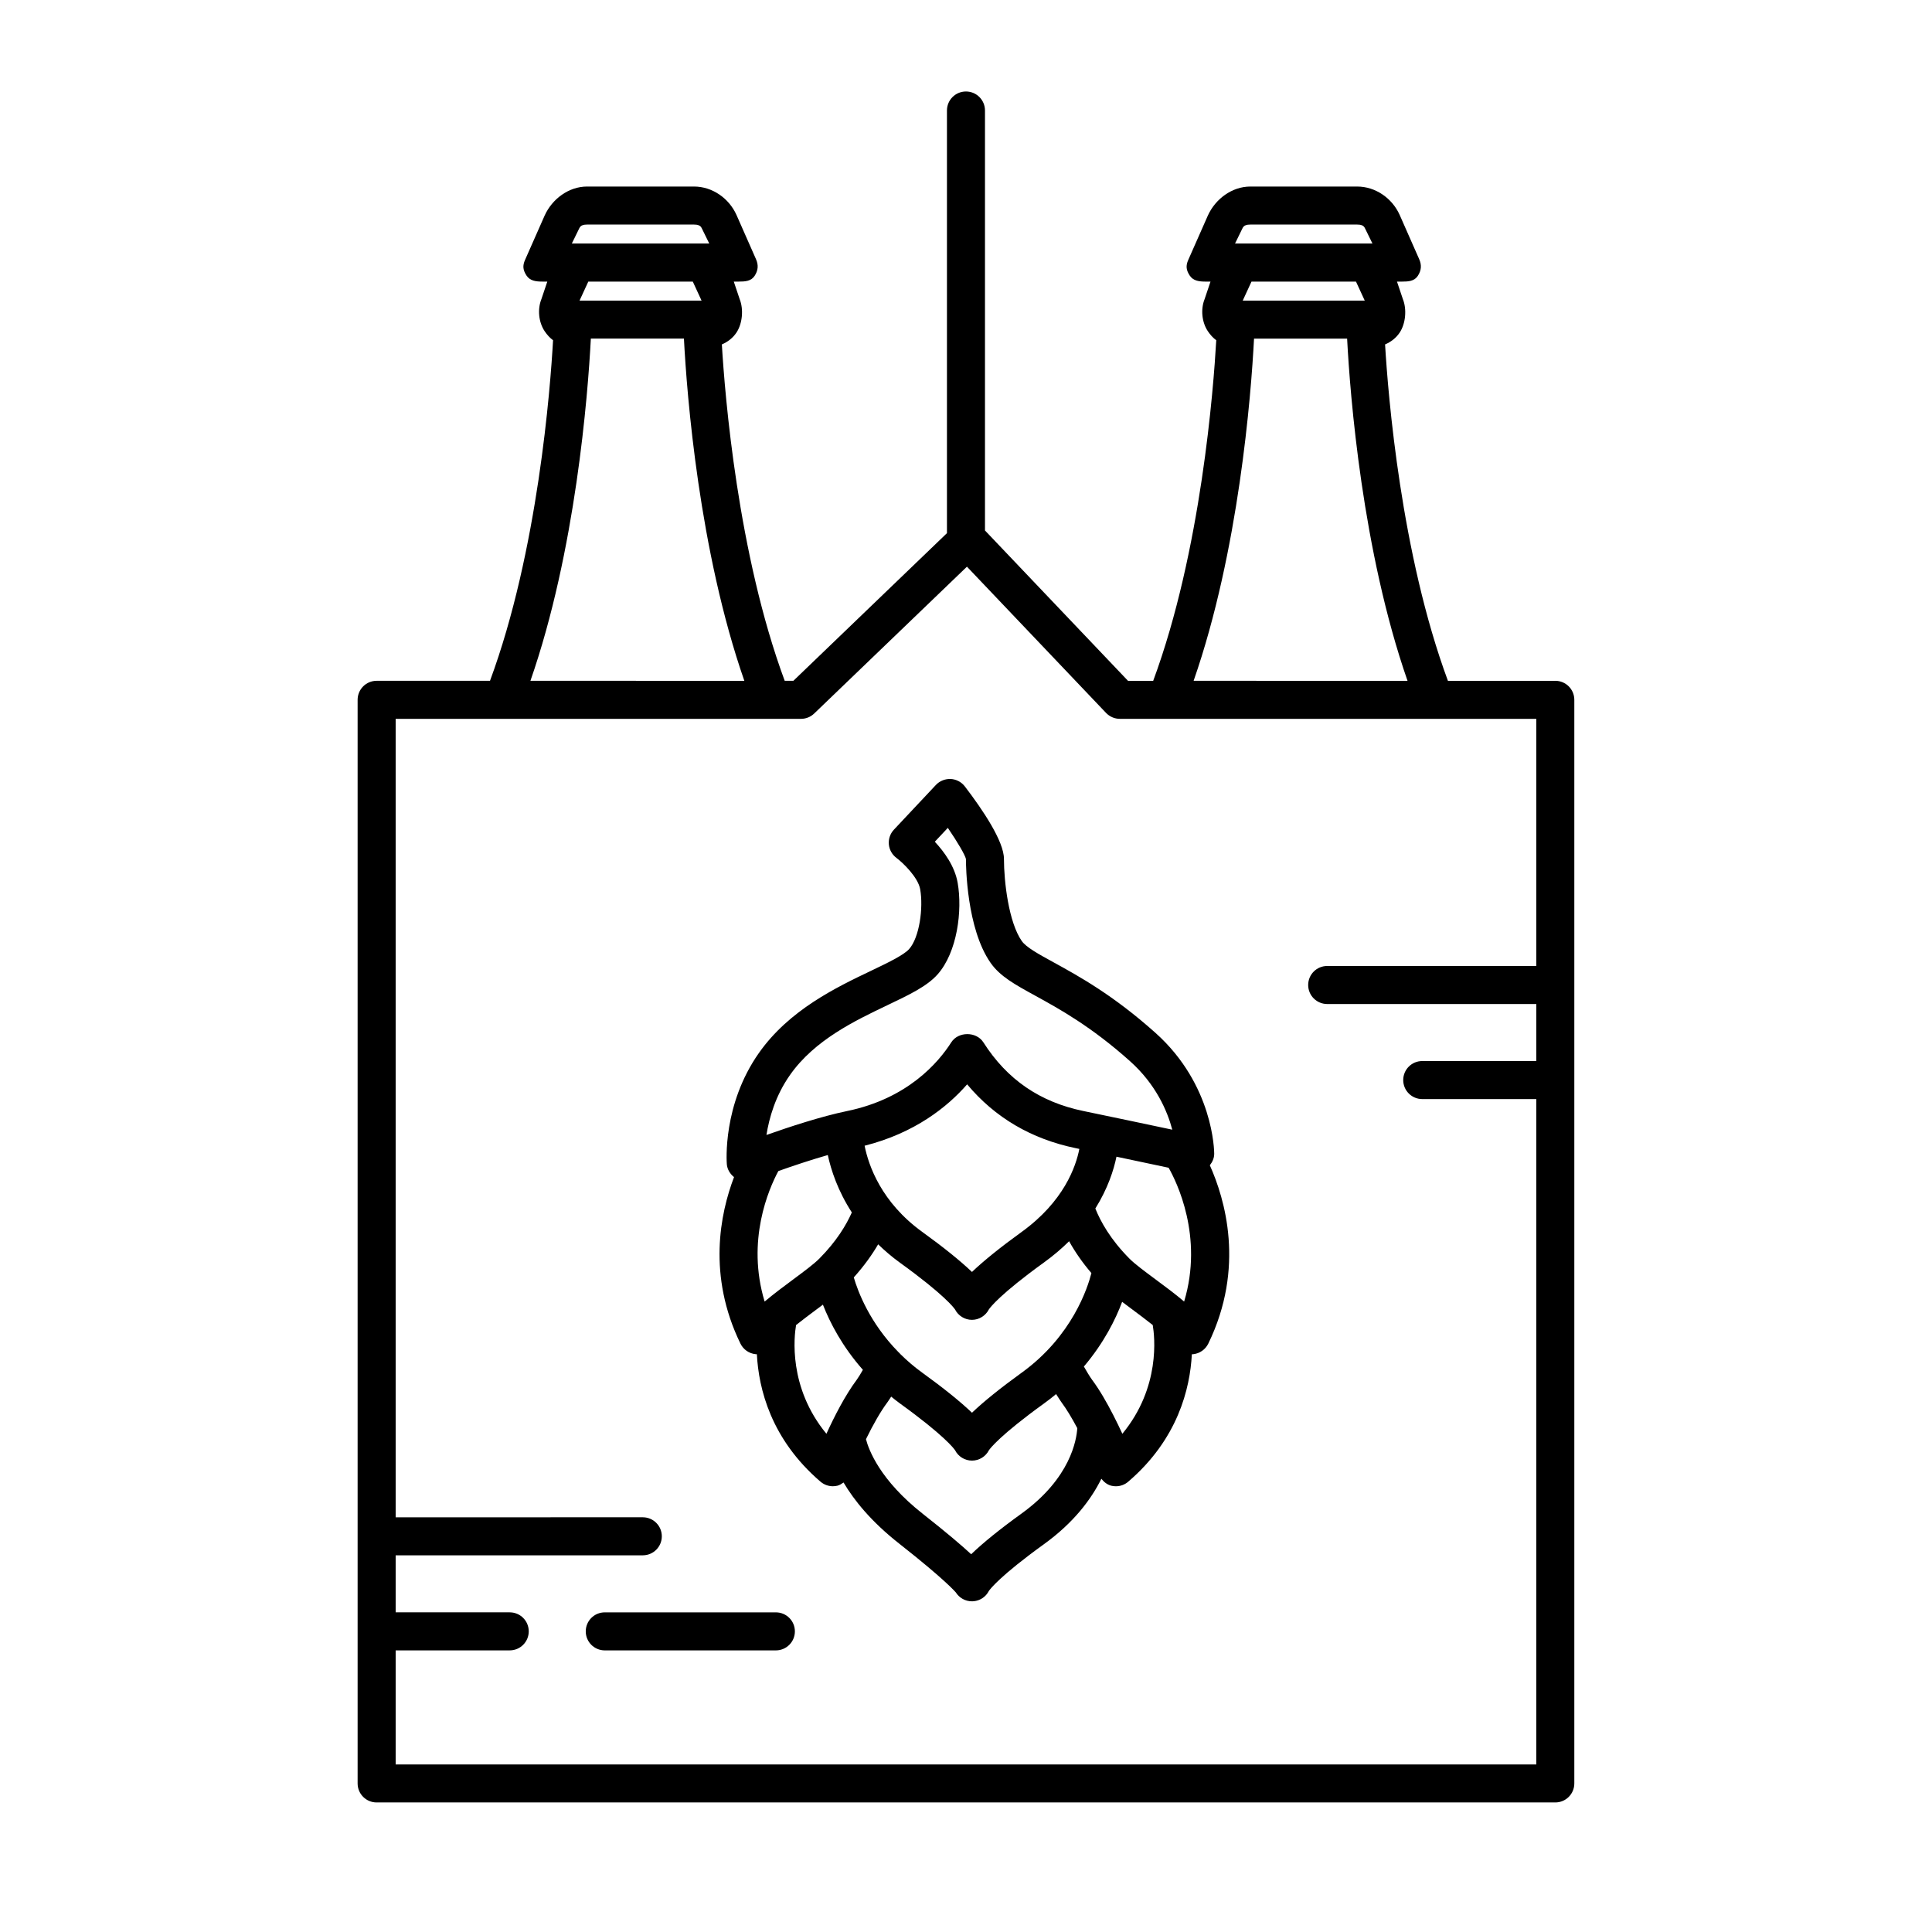 <?xml version="1.0" encoding="UTF-8"?>
<!-- Uploaded to: ICON Repo, www.svgrepo.com, Generator: ICON Repo Mixer Tools -->
<svg fill="#000000" width="800px" height="800px" version="1.1" viewBox="144 144 512 512" xmlns="http://www.w3.org/2000/svg">
 <path d="m465.78 449.81c0-0.742-0.176-18.309-15.566-32.086-11.164-9.992-20.289-15.008-26.957-18.672-4.098-2.242-7.324-4.019-8.484-5.68-3.461-4.961-4.715-15.73-4.715-21.75 0-4.672-5.633-13.02-10.359-19.207-0.902-1.176-2.273-1.895-3.75-1.977-1.465-0.055-2.918 0.508-3.926 1.582l-11.117 11.84c-0.984 1.043-1.473 2.453-1.352 3.883 0.121 1.426 0.852 2.734 1.996 3.594 1.82 1.367 5.758 5.195 6.309 8.324 0.871 4.949-0.191 12.781-2.934 15.859-1.438 1.617-5.84 3.719-10.098 5.754-9.141 4.363-21.664 10.344-29.703 21.773-9.664 13.73-8.551 28.863-8.504 29.492 0.117 1.371 0.855 2.551 1.906 3.41-3.68 9.664-7.074 26.086 1.699 44.117 0.762 1.562 2.266 2.621 3.988 2.805 0.125 0.016 0.246 0.016 0.367 0.02 0.473 9.117 3.723 22.512 16.859 33.766 0.922 0.789 2.086 1.215 3.273 1.215 0.406 0 0.816-0.051 1.219-0.145 0.609-0.152 1.117-0.5 1.617-0.852 2.781 4.707 7.32 10.367 14.801 16.242 12.375 9.723 14.918 12.871 14.941 12.871v-0.004c0.926 1.492 2.551 2.383 4.281 2.383 0.145 0 0.301-0.004 0.453-0.02 1.734-0.156 3.25-1.188 4.031-2.719 0.328-0.48 2.938-3.977 14.582-12.383 7.965-5.75 12.555-11.941 15.242-17.359 0.68 0.863 1.531 1.57 2.625 1.848 0.402 0.102 0.812 0.145 1.219 0.145 1.188 0 2.359-0.422 3.273-1.215 13.133-11.254 16.383-24.645 16.859-33.766 0.121-0.004 0.242-0.004 0.363-0.02 1.727-0.18 3.234-1.246 3.996-2.805 9.82-20.176 4.402-38.352 0.406-47.262 0.676-0.867 1.156-1.879 1.156-3.004zm-51.035 57.977c-5.633 4.07-10.086 7.664-13.16 10.602-3.074-2.938-7.523-6.531-13.16-10.602-2.188-1.578-4.102-3.246-5.82-4.941-0.145-0.207-0.348-0.352-0.523-0.539-7.57-7.707-10.695-15.93-11.82-19.781 2.777-3.082 4.871-6.055 6.457-8.766 1.727 1.672 3.629 3.316 5.805 4.887 11.637 8.402 14.246 11.895 14.574 12.379 0.855 1.672 2.578 2.746 4.484 2.746h0.004c1.906 0 3.629-1.109 4.484-2.777 0.328-0.484 2.941-4.012 14.582-12.418 2.535-1.832 4.742-3.727 6.672-5.637 1.613 2.902 3.578 5.719 5.91 8.438-0.961 3.789-5.047 16.699-18.488 26.41zm-60.473-24.773c-2.5 1.848-5.168 3.836-7.637 5.914-4.898-16.176 1.094-29.84 3.633-34.582 3.715-1.316 8.473-2.922 13.109-4.246 0.863 4.012 2.664 9.488 6.367 15.211-1.477 3.324-4.031 7.617-8.605 12.227-1.434 1.445-4.07 3.398-6.867 5.477zm60.473-12.535c-5.633 4.07-10.086 7.664-13.16 10.602-3.074-2.938-7.523-6.531-13.16-10.602-10.852-7.84-14.238-17.559-15.297-22.848 13.281-3.356 21.945-10.273 27.172-16.27 7.367 8.812 17.027 14.496 28.812 16.922 0.297 0.059 0.621 0.125 0.926 0.191-0.906 4.629-4.07 13.902-15.293 22.004zm28.559 7.055c-5.062-5.109-7.648-9.828-9.027-13.266 3.332-5.332 4.887-10.254 5.598-13.73 5.023 1.059 10.066 2.125 13.824 2.926 2.062 3.629 9.305 18.191 4.109 35.457-2.457-2.082-5.141-4.066-7.633-5.914-2.793-2.074-5.434-4.023-6.871-5.473zm-89.934-48.668c6.523-9.281 17.215-14.379 25.805-18.48 5.863-2.801 10.5-5.012 13.289-8.156 5.211-5.856 6.629-16.898 5.324-24.297-0.77-4.375-3.57-8.211-6.051-10.867l3.449-3.672c2.59 3.789 4.574 7.195 4.797 8.242 0 1.859 0.18 18.41 6.523 27.512 2.508 3.594 6.445 5.758 11.895 8.746 6.238 3.43 14.785 8.121 25.086 17.348 6.856 6.141 9.863 13.168 11.184 18.137-6.664-1.41-16.621-3.516-23.527-4.941-11.566-2.383-20.25-8.34-26.539-18.211-1.859-2.902-6.648-2.902-8.504 0-3.43 5.379-11.574 14.906-27.609 18.211-6.836 1.41-15.391 4.223-21.371 6.34 0.699-4.453 2.356-10.379 6.25-15.91zm1.598 66.285c1.738-1.379 3.559-2.75 5.301-4.047 0.613-0.457 1.219-0.906 1.812-1.352 1.855 4.746 5.094 11.039 10.594 17.266-0.562 1.004-1.219 2.074-1.637 2.641-3.09 4.152-5.918 9.688-8.027 14.309-10.168-12.332-8.551-25.855-8.043-28.816zm59.777 49.938c-5.769 4.16-10.293 7.828-13.371 10.801-2.586-2.387-6.59-5.809-12.785-10.676-11.41-8.961-14.375-17.02-15.098-19.816 1.945-3.981 3.906-7.387 5.644-9.723 0.016-0.016 0.457-0.645 1.039-1.551 0.77 0.613 1.527 1.234 2.352 1.828 11.637 8.402 14.246 11.895 14.574 12.379 0.855 1.672 2.578 2.746 4.484 2.746h0.004c1.906 0 3.629-1.074 4.484-2.742 0.328-0.484 2.941-3.977 14.582-12.383 1.133-0.816 2.195-1.652 3.219-2.504 0.801 1.289 1.449 2.207 1.461 2.223 1.293 1.738 2.711 4.086 4.156 6.805-0.188 3.07-1.777 13.246-14.746 22.613zm26.691-21.125c-0.707-1.543-1.512-3.195-2.359-4.856-0.035-0.074-0.07-0.141-0.109-0.211-1.668-3.25-3.547-6.543-5.562-9.25-0.559-0.746-1.602-2.492-2.168-3.5 5.324-6.273 8.418-12.539 10.141-17.145 0.906 0.691 1.84 1.387 2.805 2.102 1.742 1.293 3.562 2.664 5.305 4.047 0.504 2.969 2.117 16.484-8.051 28.812zm114.74-199.54h-28.461c-12.449-33.613-15.852-75.59-16.656-89.148 1.531-0.648 2.887-1.676 3.848-3.102 1.621-2.41 1.949-6.231 0.863-8.922l-1.555-4.625h1.293c1.707 0 3.301-0.086 4.231-1.523 0.934-1.438 1.062-2.852 0.363-4.414l-5.184-11.75c-1.988-4.422-6.406-7.504-11.254-7.504h-28.312c-4.852 0-9.27 3.281-11.262 7.703l-5.184 11.734c-0.699 1.562-0.562 2.691 0.363 4.125 0.926 1.438 2.523 1.629 4.227 1.629h1.301l-1.559 4.629c-1.082 2.695-0.754 6.133 0.867 8.539 0.594 0.883 1.375 1.777 2.215 2.371-0.707 12.488-3.969 55.848-16.711 90.258h-6.676l-37.902-39.84v-111.3c0-2.785-2.254-5.039-5.039-5.039s-5.039 2.254-5.039 5.039v112.01l-40.703 39.129h-2.293c-12.449-33.613-15.852-75.59-16.656-89.148 1.531-0.648 2.887-1.676 3.848-3.102 1.621-2.41 1.949-6.231 0.863-8.922l-1.551-4.625h1.293c1.707 0 3.301-0.086 4.231-1.523 0.934-1.438 1.062-2.852 0.363-4.414l-5.184-11.75c-1.996-4.422-6.414-7.504-11.258-7.504h-28.312c-4.852 0-9.27 3.281-11.262 7.703l-5.184 11.734c-0.699 1.562-0.562 2.691 0.363 4.125 0.926 1.438 2.519 1.629 4.231 1.629h1.301l-1.559 4.629c-1.082 2.695-0.754 6.133 0.867 8.539 0.594 0.883 1.375 1.777 2.215 2.371-0.703 12.492-3.969 55.855-16.711 90.258h-30.043c-2.785 0-5.039 2.254-5.039 5.039v287.17c0 2.785 2.254 5.039 5.039 5.039h312.36c2.785 0 5.039-2.254 5.039-5.039v-287.17c0-2.785-2.254-5.039-5.039-5.039zm-82.898-119.94c0.363-0.809 1.18-0.977 2.07-0.977h28.312c0.891 0 1.703 0.168 2.066 0.977l1.992 4.062h-36.426zm30.07 14.141 2.324 5.039h-32.336l2.324-5.039zm-27.016 15.113h24.668c0.785 15.113 4.027 56.27 16.008 90.688l-56.688-0.004c11.984-34.418 15.227-75.57 16.012-90.684zm-178.81-29.254c0.363-0.809 1.184-0.977 2.07-0.977h28.312c0.891 0 1.703 0.168 2.066 0.977l1.992 4.062h-36.426zm30.074 14.141 2.324 5.039h-32.336l2.324-5.039zm-27.016 15.113h24.668c0.785 15.113 4.027 56.27 16.008 90.688l-56.688-0.004c11.984-34.418 15.219-75.57 16.012-90.684zm-51.727 377.86v-30.23h30.23c2.785 0 5.039-2.254 5.039-5.039s-2.254-5.039-5.039-5.039h-30.23v-15.113h65.496c2.785 0 5.039-2.254 5.039-5.039 0-2.785-2.254-5.039-5.039-5.039l-65.496 0.004v-211.6h107.42c1.305 0 2.555-0.504 3.492-1.406l40.484-38.918 36.867 38.758c0.961 1 2.281 1.566 3.66 1.566h110.36v65.496h-55.418c-2.785 0-5.039 2.254-5.039 5.039 0 2.785 2.254 5.039 5.039 5.039h55.418v15.113h-30.23c-2.785 0-5.039 2.254-5.039 5.039 0 2.785 2.254 5.039 5.039 5.039h30.23v176.33zm100.76-40.305h-45.344c-2.785 0-5.039 2.254-5.039 5.039 0 2.785 2.254 5.039 5.039 5.039h45.344c2.785 0 5.039-2.254 5.039-5.039 0-2.785-2.254-5.039-5.039-5.039z"/>
</svg>